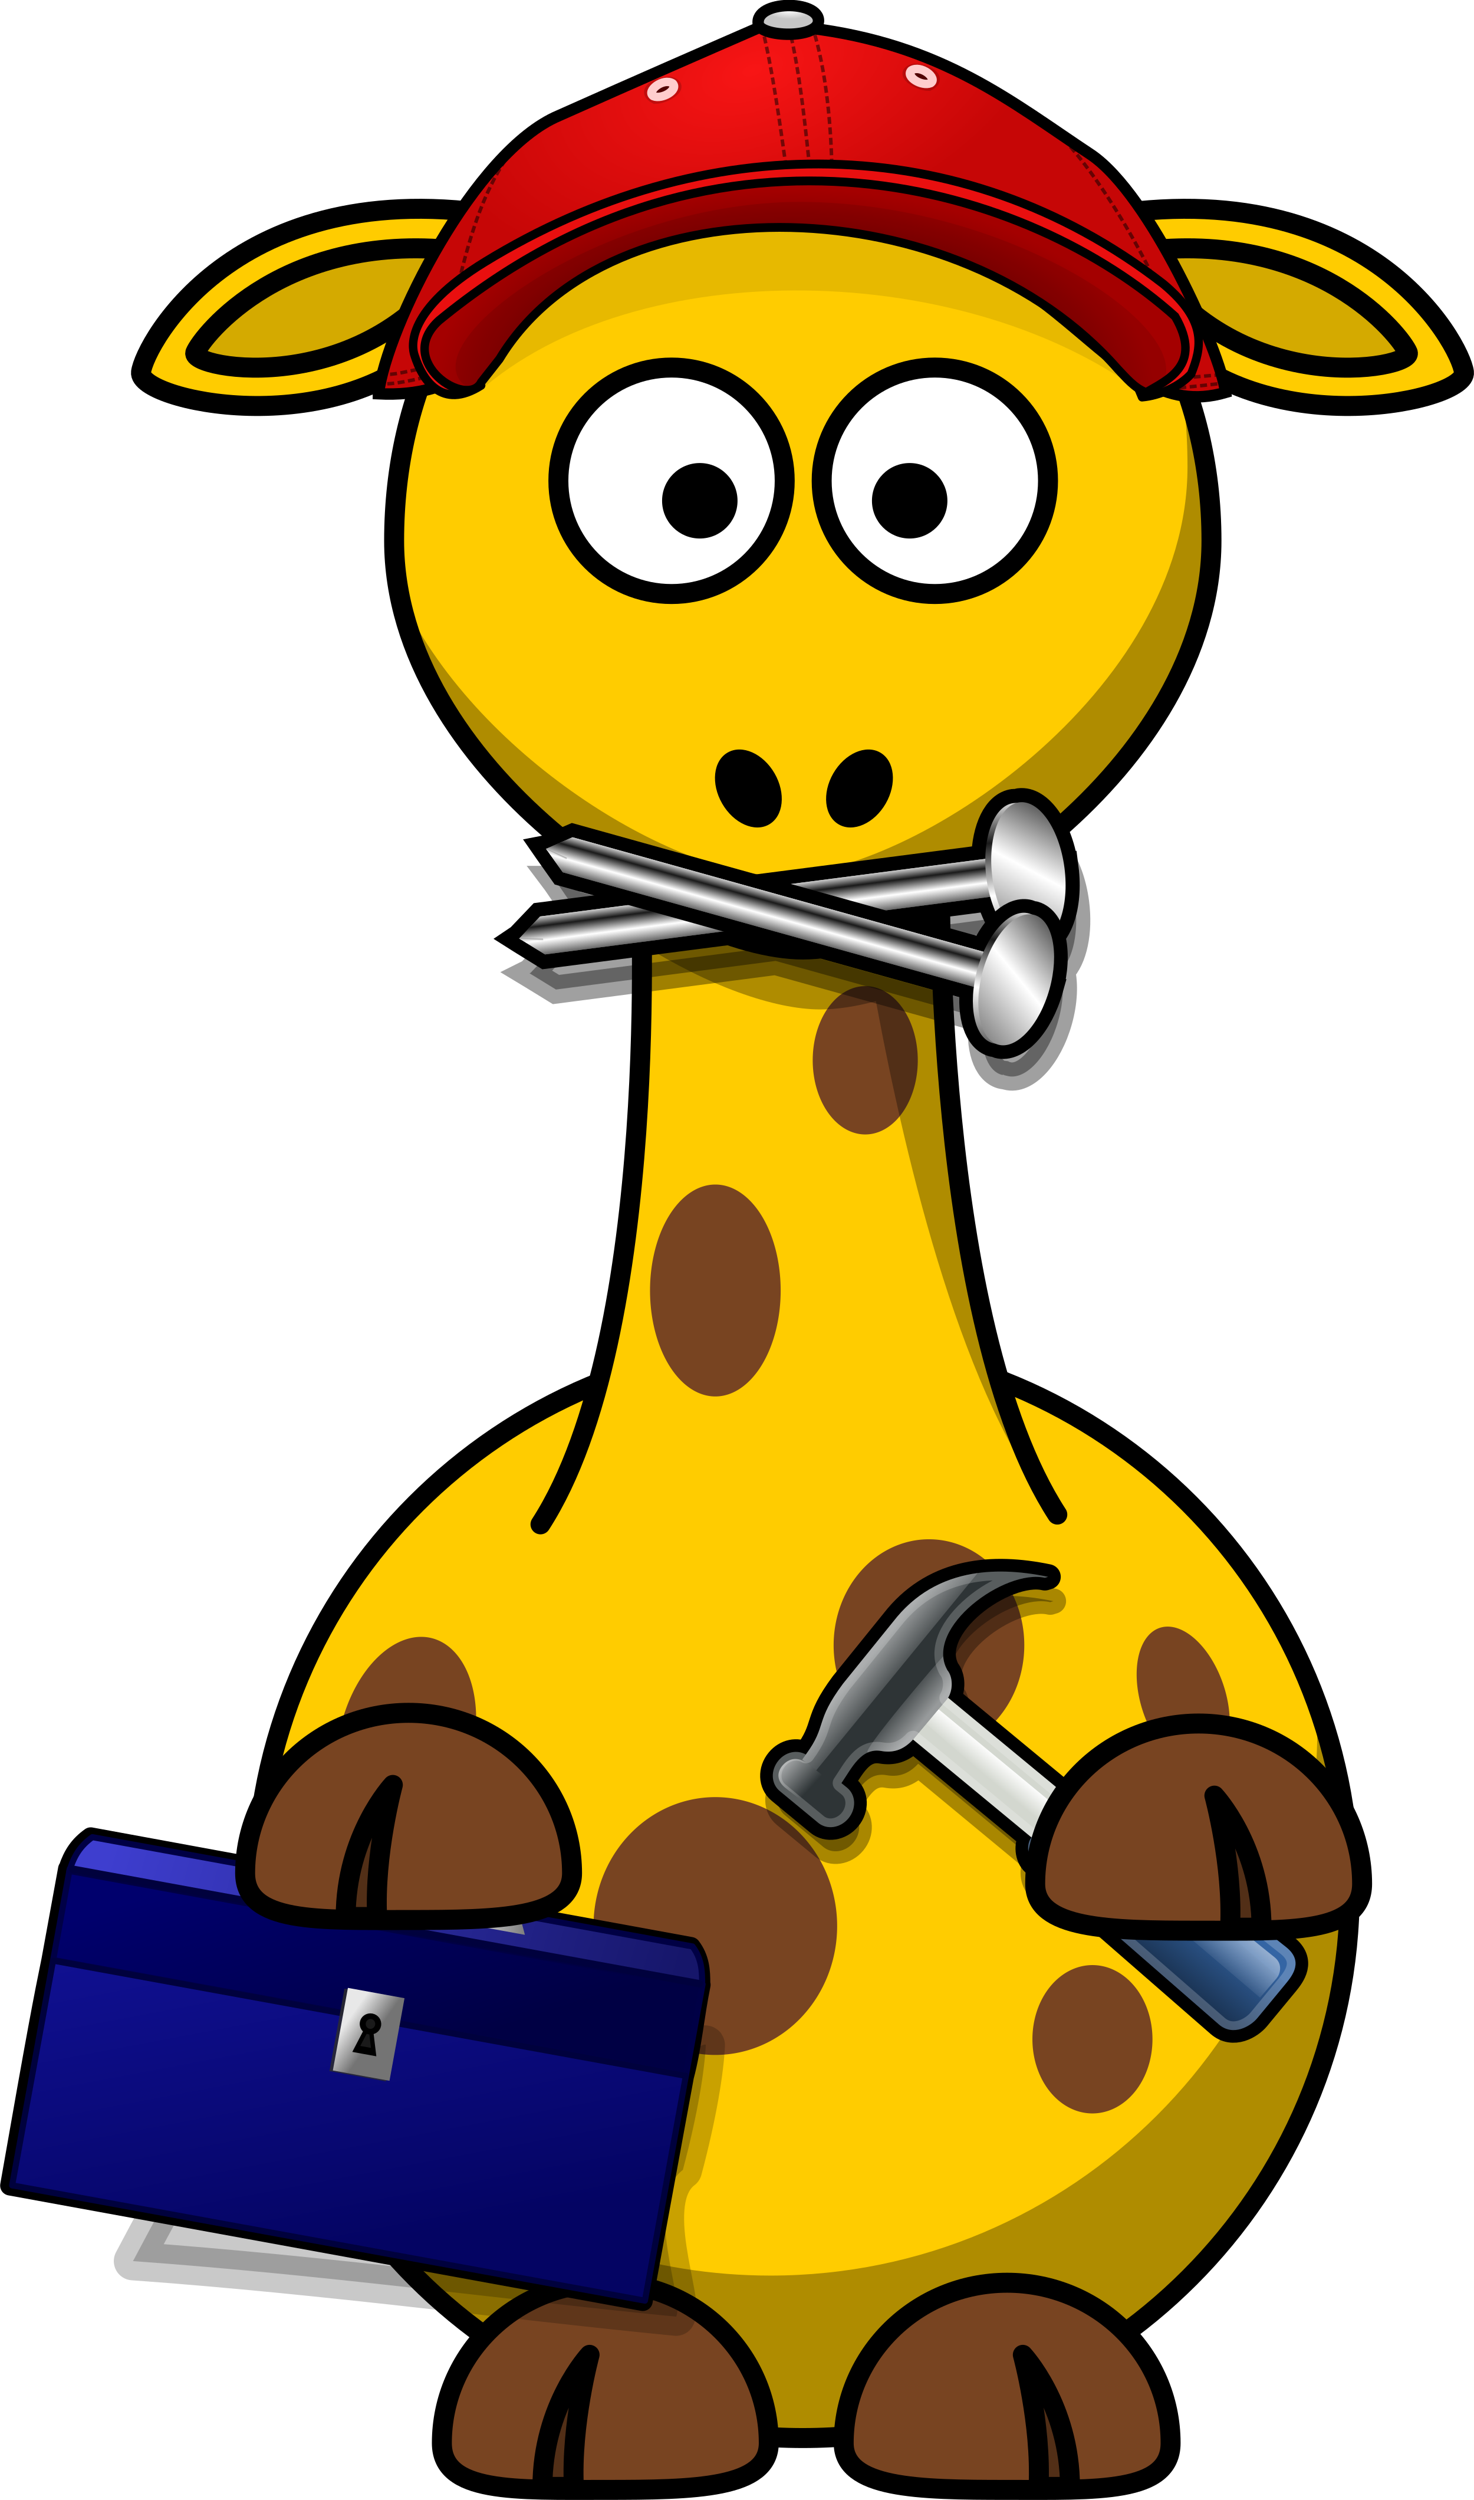 <?xml version="1.0" encoding="UTF-8"?>
<svg version="1.0" viewBox="0 0 295.19 500.51" xmlns="http://www.w3.org/2000/svg" xmlns:xlink="http://www.w3.org/1999/xlink">
<defs>
<linearGradient id="a" x1="51.264" x2="76.986" y1="260.85" y2="260.85" gradientUnits="userSpaceOnUse" xlink:href="#b"/>
<linearGradient id="b">
<stop stop-color="#ccc" offset="0"/>
<stop stop-color="#1a1a1a" offset=".249"/>
<stop stop-color="#fff" offset=".623"/>
<stop stop-color="#666" offset="1"/>
</linearGradient>
<linearGradient id="h" x1="54.997" x2="78.591" y1="380.7" y2="369.4" gradientUnits="userSpaceOnUse" xlink:href="#b"/>
<linearGradient id="g" x1="54.517" x2="74.345" y1="371.56" y2="376.17" gradientUnits="userSpaceOnUse" xlink:href="#b"/>
<linearGradient id="f" x1="65.394" x2="66.866" y1="374.71" y2="374.98" gradientUnits="userSpaceOnUse">
<stop stop-color="#999" stop-opacity="0" offset="0"/>
<stop stop-color="#a7a7a7" offset=".263"/>
<stop stop-color="#f8f8f8" offset="1"/>
</linearGradient>
<linearGradient id="e" x1="17.667" x2="112.13" y1="118.52" y2="118.52" gradientUnits="userSpaceOnUse" xlink:href="#b"/>
<linearGradient id="d" x1="-10.5" x2="113.5" y1="42.862" y2="130.36" gradientUnits="userSpaceOnUse" xlink:href="#b"/>
<radialGradient id="n" cx="543.99" cy="389.09" r="40.927" gradientTransform="matrix(.803 -.288 .176 .435 -297.92 341.1)" gradientUnits="userSpaceOnUse">
<stop stop-color="#f81515" offset="0"/>
<stop stop-color="#c60606" offset="1"/>
</radialGradient>
<radialGradient id="m" cx="545.13" cy="391.26" r="3.864" gradientTransform="matrix(-.002 .255 -.657 -.005 469.57 210)" gradientUnits="userSpaceOnUse">
<stop stop-color="#fff" offset="0"/>
<stop stop-color="#c6c6c6" offset="1"/>
</radialGradient>
<filter id="af" x="-.129" y="-.197" width="1.258" height="1.394" color-interpolation-filters="sRGB">
<feGaussianBlur stdDeviation="0.149"/>
</filter>
<filter id="ae" x="-.129" y="-.197" width="1.258" height="1.394" color-interpolation-filters="sRGB">
<feGaussianBlur stdDeviation="0.149"/>
</filter>
<radialGradient id="l" cx="546.78" cy="462.99" r="46.651" gradientTransform="matrix(.975 .008 -.004 .524 -320.21 135.62)" gradientUnits="userSpaceOnUse">
<stop stop-color="#060000" offset="0"/>
<stop stop-color="#a40000" offset="1"/>
</radialGradient>
<filter id="ad" color-interpolation-filters="sRGB">
<feGaussianBlur stdDeviation="0.496"/>
</filter>
<linearGradient id="ac" x1="2483" x2="2375.5" y1="6145.3" y2="6037.5" gradientUnits="userSpaceOnUse" xlink:href="#k"/>
<linearGradient id="k">
<stop offset="0"/>
<stop stop-opacity="0" offset="1"/>
</linearGradient>
<linearGradient id="ab" x1="577.03" x2="626.1" y1="124" y2="124" gradientTransform="matrix(.077 .077 -.36 .36 78.84 -44.8)" gradientUnits="userSpaceOnUse" xlink:href="#c"/>
<linearGradient id="c">
<stop stop-color="#fff" offset="0"/>
<stop stop-color="#fff" stop-opacity="0" offset="1"/>
</linearGradient>
<linearGradient id="aa" x1="146.15" x2="146.15" y1="288.57" y2="368.27" gradientTransform="matrix(.3 .3 -.09 .09 78.84 -44.8)" gradientUnits="userSpaceOnUse" xlink:href="#c"/>
<linearGradient id="z" x1="258.96" x2="258.96" y1="62.74" y2="-1.72" gradientTransform="matrix(.33 .33 -.094 .094 9.03 -48.1)" gradientUnits="userSpaceOnUse" xlink:href="#c"/>
<linearGradient id="y" x1="543.1" x2="419.88" y1="286.56" y2="286.56" gradientTransform="matrix(.1 .1 -.28 .28 78.84 -44.8)" gradientUnits="userSpaceOnUse" xlink:href="#k"/>
<linearGradient id="x" x1="512.7" x2="615.59" y1="254.36" y2="254.83" gradientTransform="matrix(.081 .077 -.35 .36 77.14 -45.89)" gradientUnits="userSpaceOnUse" xlink:href="#c"/>
<clipPath id="ai">
<path id="i" d="m55.8 12 0.76 0.16c8.84-2.94 28.68 8.64 24.26 18.96-1.12 1.62-0.93 4.5 0.42 6.31l-24.81 24.82c-1.39-1.39-4.48-1.36-5.9 0l-41.03 39.38c-3.74 3.59-0.8 6.64 0.78 8.25l7.36 7.36c1.61 1.6 5.86 3.76 8.88 0.56l38.72-40.81c1.35-1.42 1.36-4.47 0-5.87 0 0 0.01-0.02 0-0.02l24.91-24.9c2.63 2.37 5.114 2.575 7.47 1.93 4.551-1.245 7.087 3.207 9.81 6.46l-1.23 1.21c-1.82 1.84-1.65 4.94 0.39 6.98s5.15 2.21 6.97 0.39l8.14-8.13c1.82-1.84 1.65-4.94-0.4-6.97-1.84-1.85-4.51-2.09-6.37-0.77-5.58-6.26-2.65-7.2-10.01-15.35l-13.79-14.09c-9.93-9.74-22.83-9.73-35.33-5.86z"/>
</clipPath>
<linearGradient id="w" x1="637.03" x2="638.3" y1="69.99" y2="118.3" gradientTransform="matrix(.1 .1 -.22 .2 75.6 -33.53)" gradientUnits="userSpaceOnUse" xlink:href="#c"/>
<linearGradient id="v" x1="486.83" x2="394.31" y1="529.81" y2="355.47" gradientTransform="matrix(.189 0 0 .189 96.909 484.5)" gradientUnits="userSpaceOnUse">
<stop stop-color="#004" offset="0"/>
<stop stop-color="#00006d" offset="1"/>
</linearGradient>
<linearGradient id="u" x1="199.14" x2="686.84" y1="390.56" y2="435.62" gradientTransform="matrix(.19 0 0 .189 96.475 484.5)" gradientUnits="userSpaceOnUse">
<stop stop-color="#3e3ecf" offset="0"/>
<stop stop-color="#16166a" offset="1"/>
</linearGradient>
<linearGradient id="t" x1="497.6" x2="302.25" y1="686.06" y2="176.74" gradientTransform="matrix(.189 0 0 .189 96.909 484.5)" gradientUnits="userSpaceOnUse">
<stop stop-color="#040463" offset="0"/>
<stop stop-color="#1b1bbb" offset="1"/>
</linearGradient>
<filter id="ah" color-interpolation-filters="sRGB">
<feGaussianBlur stdDeviation="1.192"/>
</filter>
<linearGradient id="s" x1="448.26" x2="424.88" y1="522" y2="511.23" gradientTransform="matrix(.189 0 0 .189 96.909 484.5)" gradientUnits="userSpaceOnUse">
<stop stop-color="#747474" offset="0"/>
<stop stop-color="#e8e8e8" offset="1"/>
</linearGradient>
<linearGradient id="j" x1="450.02" x2="429.82" y1="491.22" y2="550.82" gradientTransform="matrix(.485 0 0 .485 52.438 231.08)" gradientUnits="userSpaceOnUse">
<stop stop-color="#d7d7d7" offset="0"/>
<stop stop-color="#d7d7d7" stop-opacity="0" offset="1"/>
</linearGradient>
<linearGradient id="r" x1="436.39" x2="449.52" y1="520.52" y2="520.52" gradientTransform="matrix(2.564 0 0 2.564 296.51 -1404.1)" gradientUnits="userSpaceOnUse">
<stop offset="0"/>
<stop stop-opacity="0" offset="1"/>
</linearGradient>
<linearGradient id="q" x1="436.39" x2="449.52" y1="520.52" y2="520.52" gradientTransform="matrix(2.564 0 0 2.564 -231.46 -1380.1)" gradientUnits="userSpaceOnUse">
<stop offset="0"/>
<stop stop-opacity="0" offset="1"/>
</linearGradient>
<linearGradient id="p" x1="365.99" x2="326.15" y1="409.17" y2="405.45" gradientTransform="matrix(.189 0 0 .189 96.909 484.5)" gradientUnits="userSpaceOnUse">
<stop stop-color="#747474" offset="0"/>
<stop stop-color="#e8e8e8" offset="1"/>
</linearGradient>
<linearGradient id="o" x1="558.75" x2="501.27" y1="404.47" y2="414.85" gradientTransform="matrix(.189 0 0 .189 96.909 484.5)" gradientUnits="userSpaceOnUse">
<stop stop-color="#747474" offset="0"/>
<stop stop-color="#e8e8e8" offset="1"/>
</linearGradient>
<filter id="ag" x="-.021" y="-.131" width="1.042" height="1.262" color-interpolation-filters="sRGB">
<feGaussianBlur stdDeviation="1.495"/>
</filter>
</defs>
<path d="m270.31 378.55c0.018 60.508-49.029 109.57-109.54 109.57-60.508 0-109.55-49.061-109.54-109.57-0.018-60.508 49.029-109.57 109.54-109.57 60.508 0 109.55 49.061 109.54 109.57z" fill="#fc0" stroke="#000" stroke-linecap="round" stroke-linejoin="round" stroke-width="4"/>
<path d="m97.881 427.87a15.203 8.839 60.05 0 1-15.317 8.826 15.203 8.839 60.05 1 1 15.317-8.826z" fill="#784421"/>
<path d="m263.69 340.97c0.077 1.682 0.125 3.393 0.125 5.094 0 60.464-49.067 109.53-109.53 109.53-47.262 0-87.591-29.999-102.94-71.969 2.654 58.112 50.674 104.47 109.44 104.47 60.464 0 109.53-49.067 109.53-109.53 0-13.202-2.338-25.87-6.625-37.594z" fill-opacity=".314"/>
<path d="m168.96 489.12c0 9.091 14.665 9.381 32.735 9.381s32.735 0.693 32.735-9.381c0-17.716-14.665-32.094-32.735-32.094s-32.735 14.378-32.735 32.094z" fill="#784421" stroke="#000" stroke-linecap="round" stroke-linejoin="round" stroke-width="4"/>
<path d="m214.28 497.9c0-16.368-9.443-26.44-9.443-26.44s3.777 13.849 3.148 26.44h6.295z" fill-opacity=".314" fill-rule="evenodd" stroke="#000" stroke-linejoin="round" stroke-width="4"/>
<path d="m108.24 305.19c24.5-37.901 20-128.73 20-128.73l60-3.267s-1.5 91.485 23.5 130.04" fill="#fc0" fill-rule="evenodd" stroke="#000" stroke-linecap="round" stroke-linejoin="round" stroke-width="4"/>
<path d="m183.8 212.28a10.521 14.849 0 0 1-21.042 0 10.521 14.849 0 1 1 21.042 0z" fill="#784421"/>
<path d="m188.23 173.19-17.156 0.938-42.844 2.344s0.241 4.854 0.312 12.562c13.159 8.256 26.42 13.062 35.719 13.062 3.328 0 7.105-0.572 11.156-1.656 6.186 33.341 17.668 80.343 36.031 102.5l-1 0.344 1.281-0.031c-17.207-26.536-21.834-78.152-23.062-107.75-0.139-3.351-0.245-6.436-0.312-9.156-0.051-2.174-0.075-4.097-0.094-5.781-0.017-1.357-0.027-2.377-0.031-3.375-5e-3 -1.55-6e-3 -1.748 0-2.406 2e-3 -1.045 0-1.594 0-1.594z" fill-opacity=".314" fill-rule="evenodd"/>
<path d="m160.77 26.413c-22.79 0-41.278 6.968-54.875 18.594-0.571-0.426-1.343-0.805-2.344-1.25-55.508-10.607-74.605 25.093-75.312 30.75-0.707 5.657 38.515 14.485 59.375-6.375 0.271-0.271 0.455-0.455 0.719-0.719-6.171 12.024-9.406 25.97-9.406 40.844 0 45.174 56.125 81.844 81.844 81.844 26.717 0 81.844-36.669 81.844-81.844 0-15.041-3.463-29.135-9.938-41.25 0.408 0.407 0.701 0.701 1.125 1.125 20.86 20.86 60.082 12.032 59.375 6.375-0.707-5.657-19.773-41.357-75.281-30.75-1.173 0.521-2.085 0.952-2.656 1.469-13.735-11.746-32.207-18.812-54.469-18.812z" fill="#fc0" stroke="#000" stroke-linecap="round" stroke-linejoin="round" stroke-width="4"/>
<path d="m157.15 96.26c4e-3 12.519-10.144 22.67-22.663 22.67s-22.667-10.151-22.663-22.67c-4e-3 -12.519 10.144-22.67 22.663-22.67s22.666 10.151 22.663 22.67z" fill="#fff" stroke="#000" stroke-linecap="round" stroke-linejoin="round" stroke-width="4"/>
<path d="m209.88 96.26c4e-3 12.519-10.144 22.67-22.663 22.67s-22.667-10.151-22.663-22.67c-4e-3 -12.519 10.144-22.67 22.663-22.67s22.666 10.151 22.663 22.67z" fill="#fff" stroke="#000" stroke-linecap="round" stroke-linejoin="round" stroke-width="4"/>
<path d="m189.73 100.26c1e-3 4.173-3.381 7.556-7.554 7.556-4.173 0-7.556-3.384-7.554-7.556-1e-3 -4.173 3.381-7.556 7.554-7.556 4.173 0 7.556 3.384 7.554 7.556z"/>
<path d="m147.7 100.26c1e-3 4.173-3.381 7.556-7.554 7.556-4.173 0-7.556-3.384-7.554-7.556-1e-3 -4.173 3.381-7.556 7.554-7.556 4.173 0 7.556 3.384 7.554 7.556z"/>
<path d="m235.19 69.337c1.755 7.632 2.625 15.723 2.625 24.125 0 45.174-55.127 81.844-81.844 81.844-20.706 2e-5 -61.097-23.756-76.062-56.594 7.616 40.246 57.172 71.375 80.875 71.375 26.717 0 81.844-36.669 81.844-81.844 0-14.081-2.413-27.332-7.438-38.906z" fill-opacity=".314"/>
<path d="m153.96 489.12c0 9.091-14.665 9.381-32.735 9.381s-32.735 0.693-32.735-9.381c0-17.716 14.665-32.094 32.735-32.094s32.735 14.378 32.735 32.094z" fill="#784421" stroke="#000" stroke-linecap="round" stroke-linejoin="round" stroke-width="4"/>
<path d="m108.63 497.9c0-16.368 9.443-26.44 9.443-26.44s-3.777 13.849-3.148 26.44h-6.295z" fill-opacity=".314" fill-rule="evenodd" stroke="#000" stroke-linejoin="round" stroke-width="4"/>
<path d="m177.37 160.89c-2.293 3.973-6.5 5.839-9.397 4.166-2.897-1.672-3.385-6.249-1.09-10.221 2.293-3.973 6.5-5.839 9.397-4.166s3.385 6.249 1.09 10.221z"/>
<path d="m144.63 160.89c2.293 3.973 6.5 5.839 9.397 4.166 2.897-1.672 3.385-6.249 1.09-10.221-2.293-3.973-6.5-5.839-9.397-4.166s-3.385 6.249-1.09 10.221z"/>
<path d="m228.09 50.349c35.782-4.567 52.523 16.965 53.837 20.227 1.313 3.263-35.125 10.114-53.837-20.227z" fill="#d4aa00" fill-rule="evenodd" stroke="#000" stroke-linejoin="round" stroke-width="4"/>
<path d="m94.432 351.69a13.435 21.213 13.776 0 1-26.097-6.398 13.435 21.213 13.776 0 1 26.097 6.398z" fill="#784421"/>
<path d="m167.65 385.61a24.395 25.809 0 0 1-48.79 0 24.395 25.809 0 1 1 48.79 0z" fill="#784421"/>
<path d="m245 337.32a14.849 8.485 71.565 0 1-16.1 5.367 14.849 8.485 71.565 0 1 16.1-5.367z" fill="#784421"/>
<path d="m230.8 408.28a12.021 14.849 0 0 1-24.042 0 12.021 14.849 0 1 1 24.042 0z" fill="#784421"/>
<path d="m205.13 329.39a19.092 21.213 0 0 1-38.184 0 19.092 21.213 0 1 1 38.184 0z" fill="#784421"/>
<path d="m156.34 258.37a13.081 21.213 0 0 1-26.163 0 13.081 21.213 0 1 1 26.163 0z" fill="#784421"/>
<path d="m92.961 50.349c-35.782-4.567-52.523 16.965-53.837 20.227-1.313 3.263 35.125 10.114 53.837-20.227z" fill="#d4aa00" fill-rule="evenodd" stroke="#000" stroke-linejoin="round" stroke-width="4"/>
<g transform="matrix(2.23 0 0 2.23 -328.43 -619.8)">
<path d="m241.88 421.69-0.291 0.09c-3.556-0.823-10.87 4.42-8.768 8.283 0.496 0.591 0.527 1.721 0.067 2.477l10.585 8.773c0.491-0.593 1.698-0.694 2.301-0.216l1.496-0.607c-2.694 5.692-3.322 7.148-6.046 8.228l-0.648-1.334c-0.579-0.504-0.694-1.694-0.215-2.289 0 0-5e-3 -7e-3 -7.4e-4 -8e-3l-10.627-8.8c-0.939 1.021-1.9 1.192-2.843 1.026-1.821-0.319-2.647 1.51-3.59 2.879l0.524 0.427c0.777 0.651 0.824 1.866 0.103 2.737-0.721 0.87-1.928 1.05-2.704 0.407l-3.473-2.873c-0.777-0.651-0.824-1.866-0.099-2.733 0.65-0.789 1.683-0.98 2.456-0.533 1.947-2.646 0.77-2.905 3.342-6.354l4.863-6c3.517-4.162 8.549-4.631 13.566-3.579z" opacity=".339" stroke="#000" stroke-linejoin="round" stroke-width="2.272"/>
<g transform="matrix(-.39 .037 .037 .39 262.72 412.76)">
<use class="outline-big" width="128" height="128" stroke="#000000" stroke-linejoin="round" stroke-width="5.8" xlink:href="#i"/>
<use class="outline-small stroke-aluminium5" width="128" height="128" opacity=".5" stroke="#000000" stroke-linejoin="round" stroke-width="4" xlink:href="#i"/>
<path class="aluminium2" d="m82.92 35.75-29.45 29.45 8.83 8.83 29.45-29.44-8.83-8.84z" fill="#d3d7cf"/>
<path class="specularity" d="m88.93 41.76-29.45 29.44 2.82 2.83 29.45-29.44-2.82-2.83z" fill="url(#ac)" opacity=".5"/>
<path d="m86.46 37.04-29.33 29.33 3.79 3.79 28.58-30.08-3.04-3.04z" fill="url(#ab)"/>
<path class="aluminium6" d="m55.8 12 0.76 0.16c8.84-2.94 28.68 8.64 24.26 18.96-1.12 1.62-0.93 4.5 0.42 6.31l8.91 8.77c2.63 2.37 5.11 2.57 7.47 1.93 4.55-1.23 7.08 3.2 9.81 6.46l-1.23 1.21c-1.82 1.84-1.65 4.94 0.39 6.98s5.15 2.21 6.97 0.39l8.14-8.13c1.82-1.84 1.65-4.94-0.4-6.97-1.84-1.85-4.51-2.09-6.37-0.77-5.58-6.26-2.65-7.2-10.01-15.35l-13.79-14.09c-9.93-9.74-22.83-9.73-35.33-5.86z" fill="#2e3436"/>
<path class="specularity" d="m114.93 47.3c-5.58-6.26-2.65-7.2-10.01-15.35l-13.79-14.09c-5.69-5.58-12.36-7.96-19.36-8.26l41.13 41.53 2.98-2.73-0.95-1.1z" fill="url(#aa)" opacity=".5"/>
<path class="low-specularity" d="m81.45 28c0.05 1-0.179 2-0.65 3.12-1.1 1.62-0.91 4.5 0.44 6.31l8.91 8.77c2.63 2.37 5.11 2.57 7.47 1.93 1.08-0.33 2.06-0.27 2.98 0 2.8 0.77-19.16-20.55-19.15-20.23v0.1z" fill="url(#z)" opacity=".5"/>
<path d="m56.43 62.25c-1.39-1.39-4.48-1.36-5.9 0l-41.03 39.38c-3.74 3.59-0.82 6.64 0.78 8.25l7.36 7.36c1.61 1.6 5.86 3.76 8.88 0.56l38.72-40.81c1.35-1.42 1.36-4.47 0-5.87 0 0 0.01-0.02 0-0.02l-8.81-8.85z" fill="#3465a4"/>
<path class="low-shade" d="m10.27 109.87 7.36 7.37c1.61 1.6 5.73 3.89 8.75 0.71l38.87-40.97c1.35-1.43 1.39-4.5 0-5.88l-8.83-8.84-46.15 47.61z" fill="url(#y)" opacity=".5"/>
<path class="specularity" d="m51.2 65.7-38.88 38.04c-1.62 1.56-1.07 3.75 0.1 4.89l4.13 3.97 42.37-43.6-3.92-3.68c-0.84-0.8-2.8-0.57-3.8 0.38z" fill="url(#x)" opacity=".5"/>
<use class="stroke-highlight" width="128" height="128" clip-path="url(#ai)" fill="none" stroke="#ffffff" stroke-linejoin="round" stroke-opacity=".2" stroke-width="4" xlink:href="#i"/>
<path d="m120.45 49.26c1.51 1.44 1.8 3.44-0.28 5.36l-3.87 3.63c-2.08 1.95-7.52-3.25-5.45-5.19l3.88-3.63c2.07-1.95 4.21-1.61 5.72-0.17z" fill="url(#w)"/>
</g>
</g>
<g transform="translate(844.08 160.54)">
<path d="m-636.77 216.62c0 9.091 14.665 9.381 32.735 9.381s32.735 0.693 32.735-9.381c0-17.716-14.665-32.094-32.735-32.094s-32.735 14.378-32.735 32.094z" fill="#784421" stroke="#000" stroke-linecap="round" stroke-linejoin="round" stroke-width="4"/>
<path d="m-591.44 225.4c0-16.368-9.443-26.44-9.443-26.44s3.777 13.849 3.148 26.44h6.295z" fill-opacity=".314" fill-rule="evenodd" stroke="#000" stroke-linejoin="round" stroke-width="4"/>
</g>
<g transform="matrix(1.973 0 0 1.973 -263.1 -481.36)">
<path d="m146.85 473.42c19.507 1.396 38.976 4.072 55.122 5.632 0.94-1.549-3.478-11.713 0.69-14.887 1.54-5.775 2.217-10.209 2.325-12.656-5e-3 -7e-3 5e-3 -0.024 0-0.031-0.106-0.146-0.666 0.263-0.8 0.119-30.779-5.286-25.958-37.524-57.337 21.824z" color="#000000" opacity=".214" stroke="#000" stroke-linecap="round" stroke-linejoin="round" stroke-width="3.896"/>
<g transform="translate(99.749 11.52)">
<path d="m42.813 418.89c-1.166 0.833-1.804 1.781-2.281 3.219h-0.031l-1.688 9.25c-0.813 3.973-1.401 6.955-4.188 22.875l64.219 11.719 4.188-22.812c0.767-2.84 1.055-6.209 1.688-9.281h-0.031c0.016-1.497-0.098-2.689-0.969-3.844l-19.656-3.594c-2.756-2.692-6.304-4.671-10.125-5.375h-0.062c-3.813-0.703-7.83-0.106-11.312 1.469l-19.75-3.625z" color="#000000" stroke="#000" stroke-linecap="round" stroke-linejoin="round" stroke-width="2.018"/>
<g transform="matrix(.626 .114 -.114 .626 24.814 53.318)">
<rect x="128.37" y="565.74" width="102.61" height="14.763" color="#000000" fill="url(#v)" stroke="#000046" stroke-linecap="round" stroke-linejoin="round" stroke-width=".971"/>
<path d="m131.02 560.1h97.3c1.744 1.606 2.245 3.498 2.651 5.965h-102.6c0.31-2.562 1.002-4.263 2.651-5.965z" color="#000000" fill="url(#u)" stroke="#004" stroke-linecap="round" stroke-linejoin="round" stroke-width=".971"/>
<rect x="128.37" y="580.6" width="102.61" height="36.433" color="#000000" fill="url(#t)" stroke="#00013d" stroke-linecap="round" stroke-linejoin="round" stroke-width=".971"/>
<g transform="translate(-.665)">
<rect transform="matrix(.189 0 0 .189 96.909 484.5)" x="416.2" y="487.67" width="48.487" height="70.711" color="#000000" fill="#2d2d2d" fill-opacity=".824" filter="url(#ah)"/>
<path d="m176.09 576.45h9.18v13.388h-9.18z" color="#000000" fill="url(#s)" stroke="url(#j)" stroke-linecap="round" stroke-linejoin="round" stroke-opacity=".642" stroke-width=".485"/>
<g transform="matrix(.189 0 0 .189 96.909 483.81)" fill="#1a1a1a">
<path transform="matrix(.472 0 0 .88 238.76 61.498)" d="m431.84 515.94 15.771 27.316h-31.542l7.886-13.658z" color="#000000" stroke="url(#r)" stroke-width="7.001"/>
<path transform="matrix(.996 0 0 .925 1.957 35.186)" d="m449.52 520.52c0 3.905-2.94 7.071-6.566 7.071s-6.566-3.166-6.566-7.071c0-3.905 2.94-7.071 6.566-7.071s6.566 3.166 6.566 7.071z" color="#000000" stroke="url(#q)" stroke-width="5.128"/>
</g>
</g>
<path d="m128.78 565.68 101.69 0.06" fill="#000080" stroke="#00013d" stroke-linecap="round" stroke-linejoin="round" stroke-width="1.155"/>
<g transform="translate(-.169)">
<path d="m158.97 560.65h9.18l-1.136 2.417h-9.18z" color="#000000" fill="url(#p)" stroke="url(#j)" stroke-linecap="round" stroke-linejoin="round" stroke-opacity=".642" stroke-width=".485"/>
<path d="m200.72 560.65h-9.18l1.136 2.417h9.18z" color="#000000" fill="url(#o)" stroke="url(#j)" stroke-linecap="round" stroke-linejoin="round" stroke-opacity=".642" stroke-width=".485"/>
<path d="m179.84 554.65c-6.291-0.01-12.562 2.155-17.584 5.775-0.332 0.228-0.566 0.594-0.635 0.991-0.069 0.397 0.029 0.441 0.264 0.768 0.236 0.327 0.606 0.174 1.005 0.234 0.398 0.06 0.819 0.332 1.141 0.089 9.131-5.705 22.721-5.543 31.778 0.018 0.326 0.228 0.744-0.059 1.135-0.128 0.392-0.07 0.752 0.079 0.98-0.247s0.32-0.365 0.25-0.757c-0.07-0.392-0.3-0.752-0.626-0.98-5.108-3.568-11.322-5.753-17.613-5.763z" color="#000000" fill="#71481d" style="block-progression:tb;text-indent:0;text-transform:none"/>
<path transform="matrix(.189 0 0 .189 96.909 484.5)" d="m350.52 410.66c56.14-32.9 110.11-35.85 175.4-1.45" fill="none" filter="url(#ag)" stroke="#fff" stroke-linecap="round" stroke-width="2.564px"/>
</g>
</g>
</g>
</g>
<g transform="translate(901.81 219.34)" stroke="#000" stroke-linejoin="round" stroke-width="4">
<path d="m-787.25 155.68c0 9.091-14.665 9.381-32.735 9.381s-32.735 0.693-32.735-9.381c0-17.716 14.665-32.094 32.735-32.094s32.735 14.378 32.735 32.094z" fill="#784421" stroke-linecap="round"/>
<path d="m-832.58 164.46c0-16.368 9.443-26.44 9.443-26.44s-3.777 13.849-3.148 26.44h-6.295z" fill-opacity=".314" fill-rule="evenodd"/>
</g>
<g transform="matrix(3.458 0 0 3.458 -575.98 -1240.6)">
<path d="m226.2 407.21c-0.053 7e-3 -0.105 0.048-0.156 0.062-0.053-8.1e-4 -0.103-0.038-0.156-0.031-0.958 0.124-1.632 1.506-1.656 3.25l-12.844 1.656-11.156-3.094-1.5 0.656h-0.031l0.094 0.125 0.875 1.281 6.281 1.75-7.469 0.969-1.188 1.25-0.062 0.031 0.156 0.094 1.375 0.844 12.719-1.656 12 3.344c-0.207 1.636 0.213 3.005 1.094 3.25 0.037 0.01 0.088-6e-3 0.125 0 0.017 8e-3 0.014 0.024 0.031 0.031 0.012 2e-3 0.019-1e-3 0.031 0 0.035 0.014 0.088 0.021 0.125 0.031 1.065 0.297 2.391-1.144 2.969-3.219 0.298-1.069 0.335-2.087 0.156-2.875 0.692-0.701 1.035-2.226 0.812-3.938-0.292-2.247-1.471-3.962-2.625-3.812zm-1.656 5.5c0.147 0.522 0.333 0.978 0.562 1.375-0.401 0.396-0.768 0.925-1.062 1.594l-7.125-1.969 7.625-1z" opacity=".373" stroke="#000" stroke-width="1.632"/>
<g transform="matrix(.081 .626 -.626 .081 473.52 174.29)">
<path d="m318.91 433.13c-3.588 0-6.5 1.501-6.5 3.344 0 0.085 0.05 0.167 0.062 0.25 1e-3 0.01-2e-3 0.021 0 0.031-0.012 0.083-0.062 0.165-0.062 0.25 0 1.53 2.016 2.825 4.75 3.219v41.156l1.719 2.125 0.031 0.062 0.156-0.188 1.625-2v-41.156c2.718-0.399 4.719-1.695 4.719-3.219 0-0.063-0.025-0.125-0.031-0.188 6e-3 -0.03-4e-3 -0.063 0-0.094-3e-3 -0.02 4e-3 -0.042 0-0.062 7e-3 -0.062 0.031-0.124 0.031-0.188 0-1.843-2.912-3.344-6.5-3.344z" stroke="#000" stroke-width="2.584"/>
<g transform="translate(29.641 1.335)">
<g transform="matrix(.137 0 0 .169 280.49 417.36)">
<path d="m51.272 371.08 12.818 12.818 12.818-12.818v-262.77h-25.636z" fill="url(#a)"/>
<path d="m67.156 371.09h-15.875l12.812 12.812z" fill="url(#h)"/>
<path d="m51.281 108.31v262.78h25.625v-262.78h-25.625z" fill="url(#a)"/>
<path d="m67.142 371.09-3.08 12.79 0.031 0.031 12.812-12.812z" fill="url(#g)"/>
<path d="m65.938 371.09-2.188 12.469 0.312 0.312 0.031 0.031 1-1 2.625-11.812h-1.781z" fill="url(#f)"/>
<path d="m51.272 371.08 12.818 12.818 12.818-12.818v-262.77h-25.636z" fill="url(#a)"/>
<path d="m67.156 371.09h-15.875l12.812 12.812z" fill="url(#h)"/>
<path d="m51.281 108.31v262.78h25.625v-262.78h-25.625z" fill="url(#a)"/>
<path d="m67.142 371.09-3.08 12.79 0.031 0.031 12.812-12.812z" fill="url(#g)"/>
<path d="m65.938 371.09-2.188 12.469 0.312 0.312 0.031 0.031 1-1 2.625-11.812h-1.781z" fill="url(#f)"/>
</g>
<g transform="matrix(.137 0 0 .137 280.49 420.82)" fill-rule="evenodd">
<path transform="translate(0,4)" d="m111.52 104.47c0 13.451-21.234 24.354-47.427 24.354s-47.427-10.904-47.427-24.354c0-13.451 21.234-24.354 47.427-24.354s47.427 10.904 47.427 24.354z" fill="url(#e)"/>
<path d="m111.52 104.47c0 13.451-21.234 24.354-47.427 24.354s-47.427-10.904-47.427-24.354c0-13.451 21.234-24.354 47.427-24.354s47.427 10.904 47.427 24.354z" fill="url(#d)"/>
<path transform="translate(0,4)" d="m111.52 104.47c0 13.451-21.234 24.354-47.427 24.354s-47.427-10.904-47.427-24.354c0-13.451 21.234-24.354 47.427-24.354s47.427 10.904 47.427 24.354z" fill="url(#e)"/>
<path d="m111.52 104.47c0 13.451-21.234 24.354-47.427 24.354s-47.427-10.904-47.427-24.354c0-13.451 21.234-24.354 47.427-24.354s47.427 10.904 47.427 24.354z" fill="url(#d)"/>
</g>
</g>
</g>
<g transform="matrix(-.161 .578 -.578 -.161 529.04 301.43)">
<path d="m318.91 433.13c-3.588 0-6.5 1.501-6.5 3.344 0 0.085 0.05 0.167 0.062 0.25 1e-3 0.01-2e-3 0.021 0 0.031-0.012 0.083-0.062 0.165-0.062 0.25 0 1.53 2.016 2.825 4.75 3.219v41.156l1.719 2.125 0.031 0.062 0.156-0.188 1.625-2v-41.156c2.718-0.399 4.719-1.695 4.719-3.219 0-0.063-0.025-0.125-0.031-0.188 6e-3 -0.03-4e-3 -0.063 0-0.094-3e-3 -0.02 4e-3 -0.042 0-0.062 7e-3 -0.062 0.031-0.124 0.031-0.188 0-1.843-2.912-3.344-6.5-3.344z" stroke="#000" stroke-width="2.632"/>
<g transform="translate(29.641 1.335)">
<g transform="matrix(.137 0 0 .169 280.49 417.36)">
<path d="m51.272 371.08 12.818 12.818 12.818-12.818v-262.77h-25.636z" fill="url(#a)"/>
<path d="m67.156 371.09h-15.875l12.812 12.812z" fill="url(#h)"/>
<path d="m51.281 108.31v262.78h25.625v-262.78h-25.625z" fill="url(#a)"/>
<path d="m67.142 371.09-3.08 12.79 0.031 0.031 12.812-12.812z" fill="url(#g)"/>
<path d="m65.938 371.09-2.188 12.469 0.312 0.312 0.031 0.031 1-1 2.625-11.812h-1.781z" fill="url(#f)"/>
<path d="m51.272 371.08 12.818 12.818 12.818-12.818v-262.77h-25.636z" fill="url(#a)"/>
<path d="m67.156 371.09h-15.875l12.812 12.812z" fill="url(#h)"/>
<path d="m51.281 108.31v262.78h25.625v-262.78h-25.625z" fill="url(#a)"/>
<path d="m67.142 371.09-3.08 12.79 0.031 0.031 12.812-12.812z" fill="url(#g)"/>
<path d="m65.938 371.09-2.188 12.469 0.312 0.312 0.031 0.031 1-1 2.625-11.812h-1.781z" fill="url(#f)"/>
</g>
<g transform="matrix(.137 0 0 .137 280.49 420.82)" fill-rule="evenodd">
<path transform="translate(0,4)" d="m111.52 104.47c0 13.451-21.234 24.354-47.427 24.354s-47.427-10.904-47.427-24.354c0-13.451 21.234-24.354 47.427-24.354s47.427 10.904 47.427 24.354z" fill="url(#e)"/>
<path d="m111.52 104.47c0 13.451-21.234 24.354-47.427 24.354s-47.427-10.904-47.427-24.354c0-13.451 21.234-24.354 47.427-24.354s47.427 10.904 47.427 24.354z" fill="url(#d)"/>
<path transform="translate(0,4)" d="m111.52 104.47c0 13.451-21.234 24.354-47.427 24.354s-47.427-10.904-47.427-24.354c0-13.451 21.234-24.354 47.427-24.354s47.427 10.904 47.427 24.354z" fill="url(#e)"/>
<path d="m111.52 104.47c0 13.451-21.234 24.354-47.427 24.354s-47.427-10.904-47.427-24.354c0-13.451 21.234-24.354 47.427-24.354s47.427 10.904 47.427 24.354z" fill="url(#d)"/>
</g>
</g>
</g>
</g>
<g transform="matrix(1.818 0 0 1.818 -226.32 -628.91)">
<path d="m166.17 389.3c0.923-7.404 10.578-26.717 19.874-30.626 9.422-4.206 15.782-6.97 22.364-9.838 2.066-0.611 3.526-0.081 5.133 0.173 14.793 1.789 22.453 8.227 31.163 13.981 6.481 4.43 14.213 21.617 14.797 26.162-13.661 3.994-17.005-17.942-47.928-20.564-32.612 1.528-27.156 21.63-45.403 20.713z" fill="url(#n)" stroke="#000" stroke-width="1.259"/>
<path d="m213.91 348.66c1.67 5.005 2.193 11.841 2.231 16.846" fill="none" opacity=".492" stroke="#000" stroke-dasharray="0.767, 0.384" stroke-width=".384"/>
<path d="m211.05 347.71c1.486 4.939 2.209 12.777 2.781 18.146" fill="none" opacity=".492" stroke="#000" stroke-dasharray="0.767, 0.384" stroke-width=".384"/>
<path d="m208.41 348.84c1.163 4.601 2.078 11.264 2.781 16.298" fill="none" opacity=".492" stroke="#000" stroke-dasharray="0.767, 0.384" stroke-width=".384"/>
<path d="m181.5 361.68c-3.686 4.622-5.166 10.074-6.542 15.566" color="#000000" fill="none" opacity=".492" stroke="#000" stroke-dasharray="0.767, 0.384" stroke-width=".384"/>
<path d="m240.8 360.43c5.338 4.949 13.312 19.329 13.973 24.939" color="#000000" fill="none" opacity=".492" stroke="#000" stroke-dasharray="0.767, 0.384" stroke-width=".384"/>
<path d="m208.02 348.6c0.325 1.432 6.534 1.625 6.63-0.321 0.123-2.385-7.072-2.344-6.63 0.321z" fill="url(#m)" stroke="#000" stroke-width="1.259"/>
<g transform="matrix(.989 0 0 .931 -328.14 -17.918)">
<path d="m532.24 400.59c-1.734 0.115-2.878 1.1-1.58 1.817 1.161-8e-3 3.268-1.441 1.58-1.817z" color="#000000" filter="url(#af)" opacity=".41" stroke="#000" stroke-width="1.4"/>
<path d="m532.57 400.68c-1.016-0.694-2.967 0.89-2.119 1.518 0.952 0.411 2.789-0.722 2.119-1.518z" color="#000000" fill="#510000" stroke="#ffcdcd" stroke-linecap="round" stroke-linejoin="round" stroke-width="1px"/>
</g>
<g transform="matrix(-.989 0 0 .931 751.6 -19.349)">
<path d="m532.24 400.59c-1.734 0.115-2.878 1.1-1.58 1.817 1.161-8e-3 3.268-1.441 1.58-1.817z" color="#000000" filter="url(#ae)" opacity=".41" stroke="#000" stroke-width="1.4"/>
<path d="m532.57 400.68c-1.016-0.694-2.967 0.89-2.119 1.518 0.952 0.411 2.789-0.722 2.119-1.518z" color="#000000" fill="#510000" stroke="#ffcdcd" stroke-linecap="round" stroke-linejoin="round" stroke-width="1px"/>
</g>
<path d="m173.54 386.95c-3.946 0.969-5.696 1.337-7.112 1.244" color="#000000" fill="none" opacity=".492" stroke="#000" stroke-dasharray="0.767, 0.384" stroke-width=".384"/>
<path d="m173.85 385.89c-5.275 1.121-6.025 1.367-7.112 1.244" color="#000000" fill="none" opacity=".492" stroke="#000" stroke-dasharray="0.767, 0.384" stroke-width=".384"/>
<g transform="matrix(.992 .125 -.125 .992 134.81 -17.341)" fill="none" stroke="#000" stroke-dasharray="0.767, 0.384" stroke-width=".384">
<path d="m173.54 386.95c-3.946 0.969-5.696 1.337-7.112 1.244" color="#000000" opacity=".492"/>
<path d="m173.85 385.89c-5.275 1.121-6.025 1.367-7.112 1.244" color="#000000" opacity=".492"/>
</g>
<g transform="matrix(.875 0 0 .91 27.208 40.755)" stroke="#000" stroke-width="1.063">
<path d="m171.75 382c-4.983 3.052-7.41-0.685-8.379-3.62-0.416-1.121-1.034-5.495 8.866-11.323 27.393-16.134 59.861-16.304 85.367 2.647 5.658 4.524 4.824 7.758 3.537 10.901-1.422 1.524-3.957 2.631-6.19 2.813-17.981-42.692-88.016-22.832-83.201-1.418z" fill="#e90f0f" stroke-linecap="round" stroke-linejoin="round"/>
<path d="m174.06 378.81c13.956-22.147 57.882-20.702 77.858 1.242 1.029 1.028 2.049 2.242 3.537 2.813 2.514-1.445 7.267-3.258 3.661-9.206-18.106-15.609-57.143-27.571-92.68 0.497-5.645 4.952 3.606 10.784 5.324 7.467z" fill="url(#l)"/>
</g>
<path d="m177.16 389.15c17.418-15.493 54.109-14.62 73.807 0.556 8.84-5.024-13.211-21.409-38.206-21.539-23.296-0.037-45.704 17.481-35.6 20.982z" filter="url(#ad)" opacity=".308"/>
</g>
</svg>
